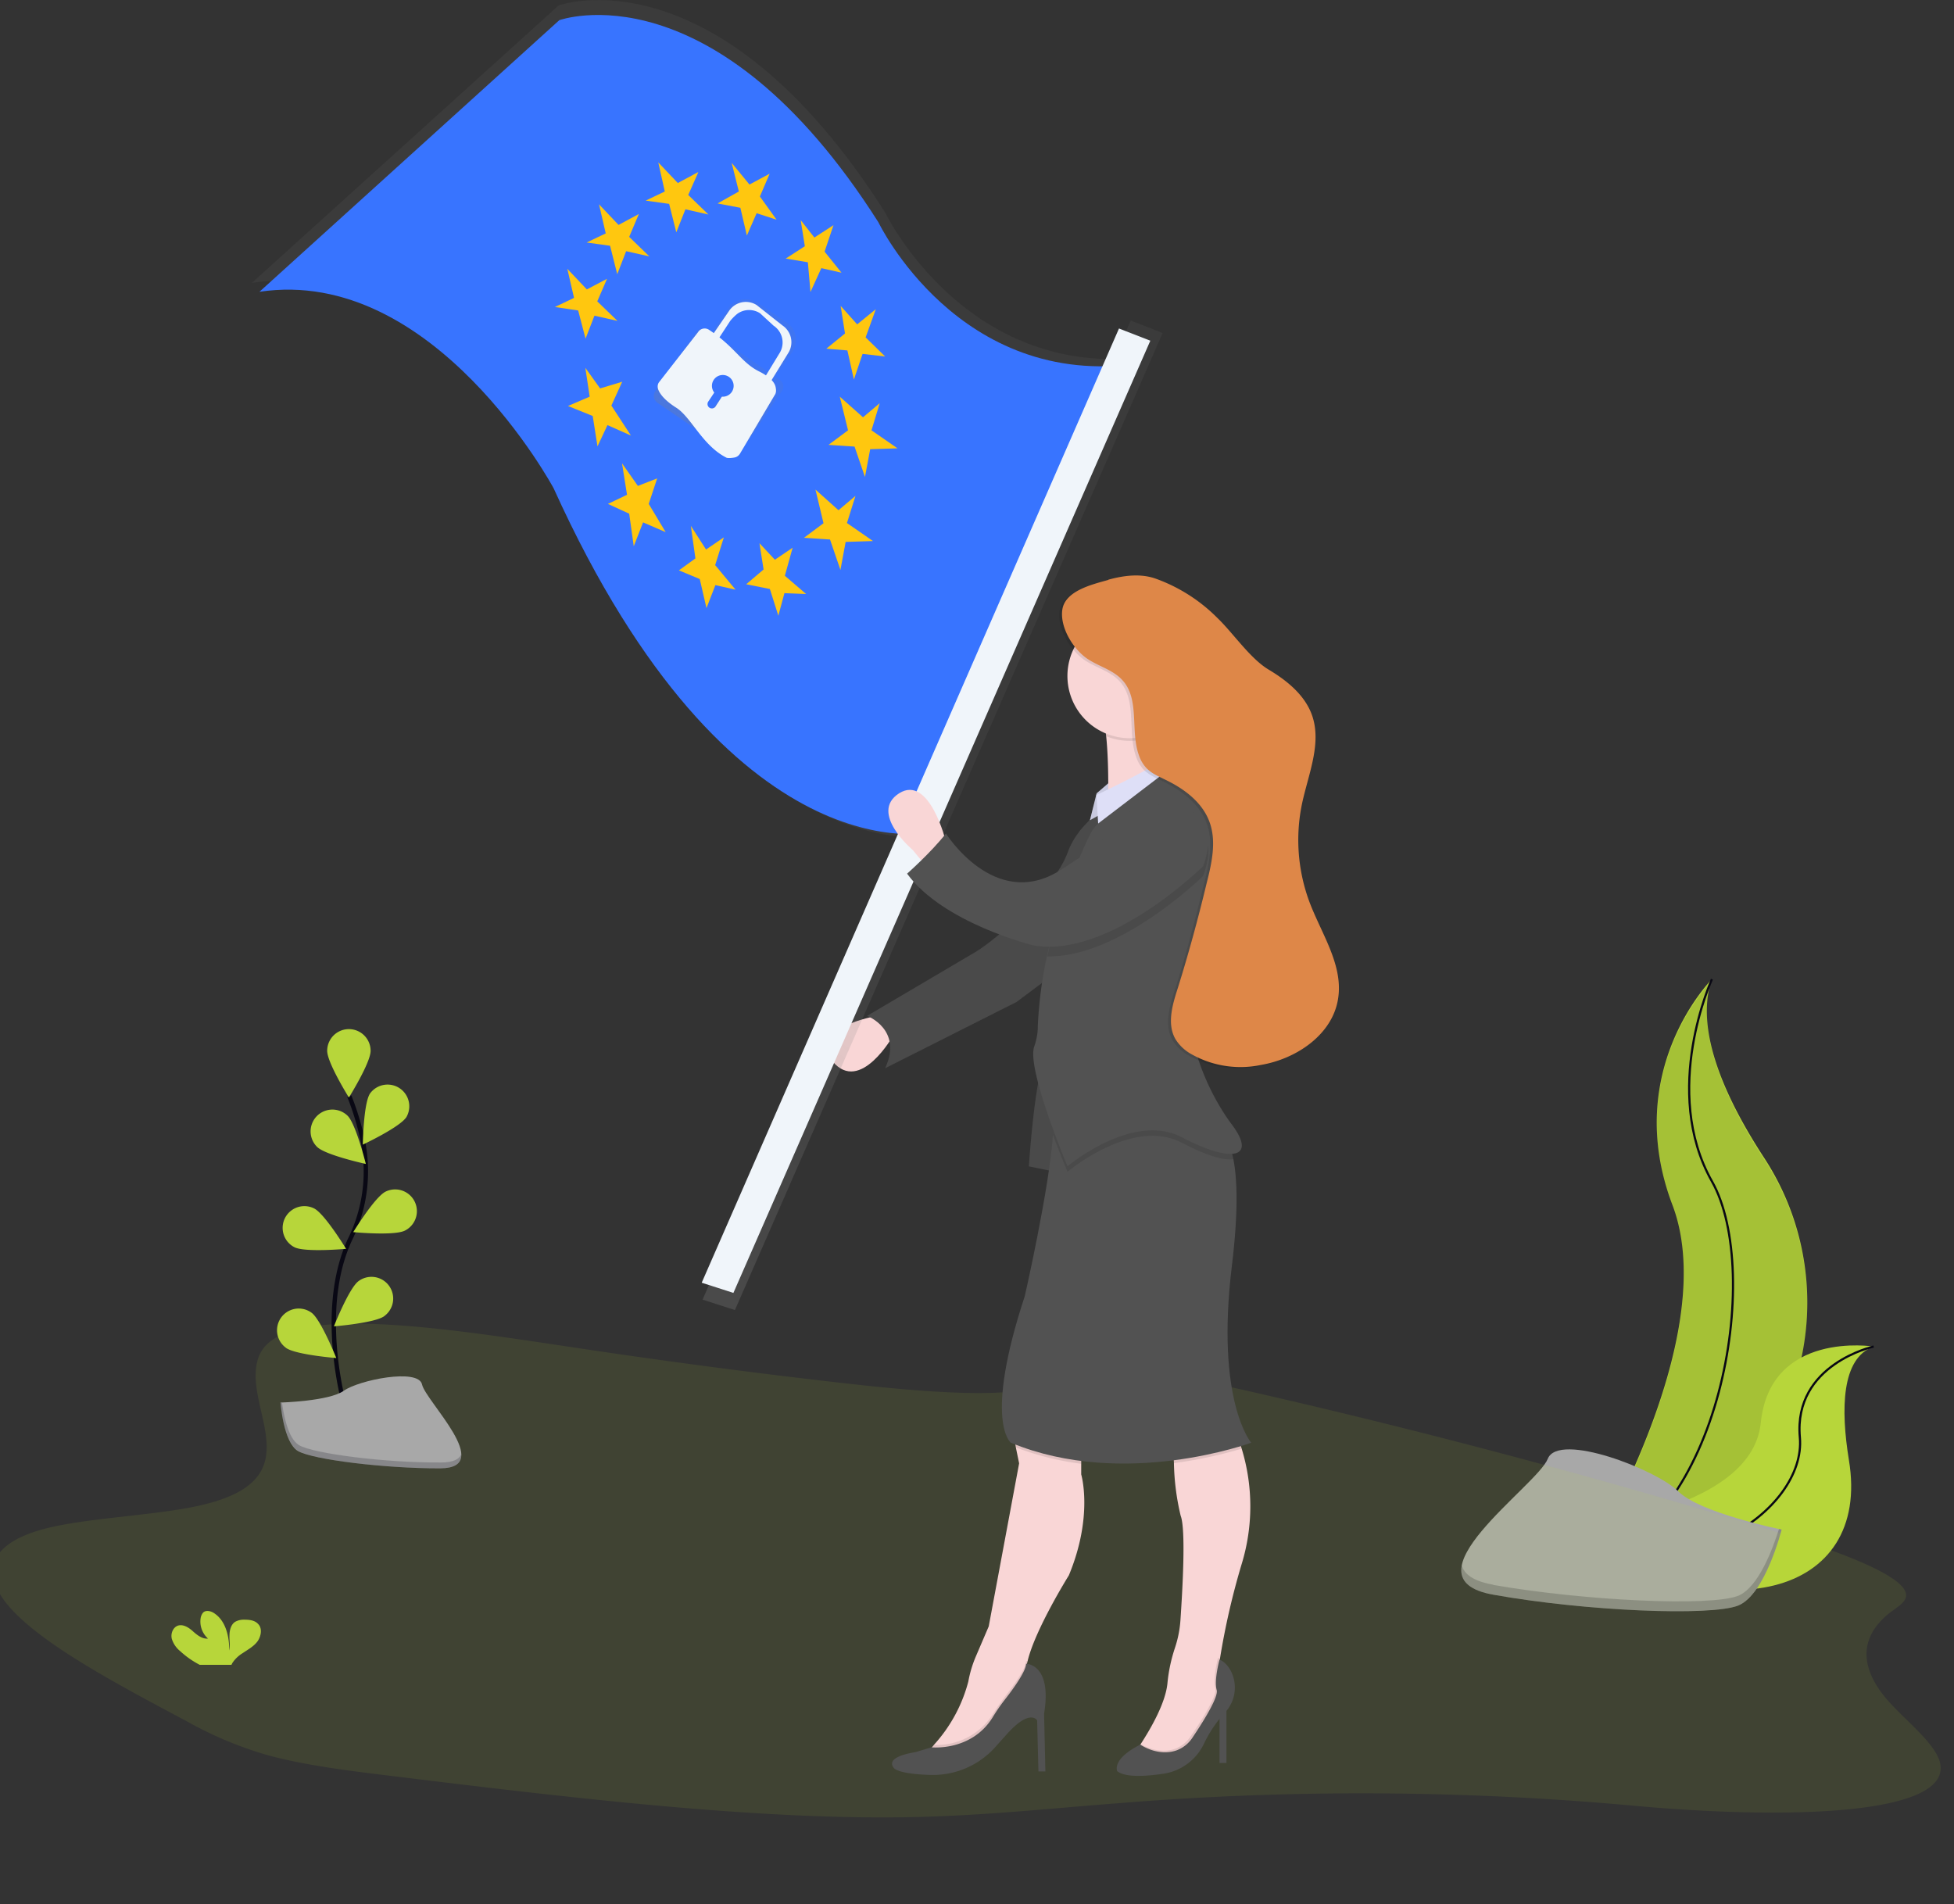 <svg xmlns="http://www.w3.org/2000/svg" fill="none" viewBox="0 0 900 877"><rect x="0" y="0" width="900" height="877" fill="#333333" stroke="none"/><g clip-path="url(#a)"><path fill="#B7D63A" d="M788.5 451s-41.8 41.8-18.2 104c23.6 62-40.5 165.2-40.5 165.2s.7 0 2-.3a121.8 121.8 0 0 0 80.9-186.4c-17.8-27.2-32.4-59-24.2-82.5Z"/><path fill="#090814" d="M788.5 451.7s-41.8 41.8-18.2 104c23.6 62-40.5 165.2-40.5 165.2s.7 0 2-.3a121.8 121.8 0 0 0 80.8-186.5c-17.7-27-32.3-59-24-82.4Z" opacity=".1"/><path stroke="#090814" stroke-miterlimit="10" d="M788.5 451s-23.6 51.3 0 93.1c23.7 41.9 4 159.3-58.7 176.1"/><path fill="#B7D63A" d="M863 620.2s-47.7-7.6-52 35.2c-4.4 42.8-91.8 48.7-91.8 48.7l1.6 1.1c72.2 47.4 141.2 30.2 130.8-32.7-3.8-23.4-3.5-47 11.4-52.3Z"/><path stroke="#090814" stroke-miterlimit="10" d="M863 620.2s-37 8.1-34 41.8c3.1 33.7-55 74.1-109.8 42.1"/><path fill="#A8A8A8" d="M820.6 704.5s-37.6-7.6-47.6-17.6c-10-10-55.1-27.5-60.1-15-5 12.6-67.7 55.1-25.1 62.6 42.5 7.6 100.2 10 112.8 5 12.5-5 20-35 20-35Z"/><path fill="#090814" d="M687.8 730c42.6 7.4 100.2 10 112.8 5 9.5-3.9 16.1-22.2 18.8-30.8l1.2.3s-7.5 30-20 35c-12.6 5-70.2 2.6-112.8-5-12.3-2-15.9-7.2-14.5-13.6 1 4.1 5.3 7.4 14.5 9Z" opacity=".2"/><path fill="#B7D63A" d="M893.8 813.2c-1.1-9.6-16.6-20.8-25.4-31.3-12.4-15-11.5-28.8 2.6-39.5 3-2.2 6.4-4.3 6.9-7 1.5-9.2-31.4-21-61.6-30.4a3426 3426 0 0 0-240-64c-27.2-6.2-61.3-12.7-79.6-9.6-8.8 1.5-11.5 5-18.1 7.2-17 5.6-55.4 2.4-89.7-1.5-41.4-4.7-83-10.2-124.8-16.5-42-6.3-89.5-13.7-118.7-9.9-18.6 2.4-25 9-26.8 16-6.2 22.7 25.2 53.8-24 66.1-20.6 5.2-53 6-73.5 11.2-29.6 7.6-29.9 23.5-13.4 39.7 16.5 16.2 47.7 32.8 78.5 49.2a176 176 0 0 0 37 15.5c16.6 4.5 35.9 7 54 9.2 83 10.2 169 20.5 240 19.4 35.4-.6 65.4-4 97.2-6.4a1380 1380 0 0 1 236 .9c71.7 6.7 146 4.7 143.4-18.3Z" opacity=".1"/><path fill="#B7D63A" d="M83 760.5a11.7 11.7 0 0 1-3.9-5.8c-.5-2.3.5-5 2.7-5.9 2.5-.9 5.1.8 7 2.5 2 1.8 4.4 3.7 7 3.4a10.5 10.5 0 0 1-3.3-9.9c.2-.7.5-1.4 1-2 1.3-1.4 3.8-.8 5.4.4 5.2 3.6 6.7 10.7 6.7 17 .5-2.2 0-4.6.1-7 0-2.3.7-5 2.6-6.2a8 8 0 0 1 4-1c2.4 0 5 .2 6.6 2 2 2 1.4 5.6-.3 8-1.7 2.3-4.3 3.7-6.8 5.4a15 15 0 0 0-4.8 4.6l-.4.8H92a40.9 40.9 0 0 1-9-6.3Z"/><path stroke="#090814" stroke-miterlimit="10" stroke-width="2" d="M159 648.6s-13.3-45 2.4-78.1a71 71 0 0 0 5.8-44.6 127 127 0 0 0-6.3-21"/><path fill="#B7D63A" d="M170.7 484c0 5.5-10 21.5-10 21.5s-10-16-10-21.5a10 10 0 1 1 20 0Zm16.5 30.5c-3 4.7-20.1 12.7-20.1 12.7s.3-18.9 3.3-23.5a10 10 0 0 1 16.8 10.8Zm-.7 52.3c-5 2.5-23.8.7-23.8.7s9.8-16 14.8-18.6a10 10 0 0 1 9 17.9Zm-9.5 39.4c-4.4 3.2-23.2 4.7-23.2 4.7s6.9-17.5 11.3-20.8a10 10 0 0 1 12 16Zm-30.9-77.9c4 3.8 22.4 7.8 22.4 7.8s-4.5-18.3-8.4-22.2a10 10 0 1 0-14 14.4Zm-10.4 46.2c5 2.4 23.7.7 23.7.7s-9.8-16.1-14.7-18.6a10 10 0 1 0-9 17.9Zm-4 46.3c4.4 3.2 23.2 4.7 23.2 4.7s-7-17.5-11.3-20.8a10 10 0 0 0-12 16Z"/><path fill="#A8A8A8" d="M129.1 646s22.4-.6 29.2-5.4c6.7-4.9 34.5-10.6 36.1-2.9 1.7 7.7 33.7 38.4 8.4 38.6-25.4.1-58.8-4-65.6-8-6.7-4.1-8-22.2-8-22.2Z"/><path fill="#090814" d="M203.3 673.6c-25.4.2-58.8-4-65.6-8-5.1-3.1-7.1-14.3-7.8-19.5h-.8s1.4 18 8.2 22.2c6.7 4 40.2 8.2 65.5 8 7.3-.1 9.8-2.7 9.7-6.5-1 2.3-3.8 3.8-9.3 3.8Z" opacity=".2"/><path fill="#F9D6D6" d="M403.9 467.9s-33.1 5.7-20.4 21c12.8 15.2 28-12.1 28-12.1l-7.6-9Z"/><path fill="#525252" d="M514 369.2s-16.6 7.7-22.3 23.6c-5.7 15.9-31.8 39.4-42.6 45.8l-49.7 29.3s16.6 6.3 8.3 24.1l60.5-30.5 27.3-20.4 18.5-71.9Z"/><path fill="#000" d="M514 369.2s-16.6 7.7-22.3 23.6c-5.7 15.9-31.8 39.4-42.6 45.8l-49.7 29.3s16.6 6.3 8.3 24.1l60.5-30.5 27.3-20.4 18.5-71.9Z" opacity=".1"/><path fill="url(#b)" d="M257.3 2.5S330-24.2 407.6 97.7c0 0 32.6 68 105.4 67.7l7.8-17.8 14.7 5.8-197 450-14.9-4.8 92.8-213.1c-30.8-2.4-99.3-24.5-161.9-162.7 0 0-56.2-104.9-138.5-92.5L257.3 2.5Z"/><path fill="#3874FF" d="m525 167.4-95.5 215.9S337 405.9 255 224.9c0 0-55-102.6-135.5-90.5L257.6 9.3s71.3-26 147 93.1c0 0 37 77.3 120.4 65Z"/><path fill="#FFC70F" d="m403.4 142.4-4.7 13 9 8.8-10.4-1.2-4 11.8-3-13.4-9.7-.8 8.6-7-2-12.7 7.6 8.5 8.6-7Zm-19.5-38.7-4.1 12.2 7.8 9.7-9.3-2.1-5 11-1.2-13.7-10.2-1.7 8.8-5.7-1.9-12 6.3 8 8.8-5.7ZM354.5 80 350 90.5l7.7 10.7-9.2-3-4.5 10.3-3-12.8-10.5-2 9.8-5.5L337 75l8.2 10 9.3-5Zm-32.9-.6L317 89.8l9.3 9-10.6-2.4-4.2 10.6-3.3-13.1-10.8-1.5 8.8-4.2-3-13.4 9 9.5 9.3-5Zm-27.4 19.3-4.4 10.4 9.3 9-10.7-2.4-4.1 10.6-3.3-13.1-10.8-1.5 8.8-4.2-3.1-13.4 9 9.5 9.3-5Zm-14.6 29.7-4.5 10.4 9.3 9-10.6-2.4-4.1 10.6-3.4-13-10.7-1.6 8.8-4.2-3.1-13.4 9 9.5 9.3-4.9Zm7 47.4-5 11 9 13.8-10.8-4.8-4.6 9.8-2.2-14-11.4-4.6 10-4.3-2-13.3 6.8 9.5 10.3-3.1Zm16.1 44.5-3.9 11.8 7.8 13-10.4-4.5-4.3 11-2.1-15-9.8-4.5 8.8-4.2-2.3-14.5 7.3 10.4 9-3.5Zm30.7 27.2-4 12.8 9.4 11.3-9.3-2.1-4.1 10.6-3.1-13.4-9.6-4 7.6-5.5-2.1-15 7 10.9 8.2-5.6Zm31.7 4.7-3.6 13 9.8 8.4-10-.4-2.8 10.4-3.9-12.3-10.9-2.2 8-6.8-1.9-12.1 7.1 7.6 8.3-5.6Zm28.9-23.7-3.9 12.4 12 8.3-12.6.4-2.4 12.9-4.8-14-12-.8 9-6.7-3.7-15.5 10.6 9.5 7.7-6.5Zm11.2-42.8-3.8 12.5 12 8.3-12.6.4-2.4 12.8-4.8-14-12-.8 9-6.7-3.8-15.5 10.7 9.5 7.7-6.5Z"/><path fill="url(#c)" d="m301.8 180.2 18.6-27.2a3.8 3.8 0 0 1 5.3-1l2 1.4 7.8-11.4a9.8 9.8 0 0 1 13.5-2.5l13.3 9a9.7 9.7 0 0 1 2.6 13.6l-7.8 11.4 2 1.4a3.8 3.8 0 0 1 1 5.3l-18.6 27.1a3.8 3.8 0 0 1-5.3 1l-33.4-22.8a3.9 3.9 0 0 1-1-5.3Zm58.8-18a9.7 9.7 0 0 0-2.6-13.6l-7.5-5.1A9.8 9.8 0 0 0 337 146l-6.4 9.3 23.6 16.2 6.4-9.4Zm-32 18.2-3 4.4a2.1 2.1 0 0 0 3.5 2.4l3.2-4.6a5.2 5.2 0 1 0-3.7-2.2Z"/><path fill="#F0F5FA" d="m348.5 140.5 11.9 9.4a9.3 9.3 0 0 1 2.6 12.8l-9.9 16.1-2.8-1.8 8.6-14.1a9.3 9.3 0 0 0-2.6-12.9l-6.2-5.7a9.3 9.3 0 0 0-10.3.1c-1 .7-2.9 2.6-3.6 3.6l-6.6 10.1-2.8-1.8 9-13.1a9.3 9.3 0 0 1 12.7-2.7Z"/><path fill="#F0F5FA" d="M326.7 152c11.8 7.8 14.8 15 22.8 19s7.7 7.3 7.9 8.2c.1 1 0 2-.6 2.8l-16 27c-.6.9-1.4 1.5-2.4 1.7-1 .2-3.3.5-4 0-11-5.7-16-18.5-22.9-22.9-7-4.4-8.3-8-8.5-9-.2-1 0-2 .5-2.7l18-23.1a3.6 3.6 0 0 1 5.2-1Zm2.3 28.8-2.8 4.2a2 2 0 0 0 3.4 2.2l2.9-4.5a5 5 0 1 0-3.6-2ZM529.8 157l-192 438.5-14.6-4.7 192.2-439.5 14.4 5.6Z"/><path fill="#F9D6D6" d="M435.7 387.7s-7.6-31.2-21.6-22.3c-14 9 6.3 26.1 6.3 26.1l5.8 7 9.5-10.8Z"/><path fill="#DEDFF7" d="m512.3 359.2-7.2 6.2-3.1 12.4 5-2.8v-9.6l5.3-.6v-5.6Z"/><path fill="#000" d="m512.3 359.2-7.2 6.2-3.1 12.4 5-2.8v-9.6l5.3-.6v-5.6Z" opacity=".1"/><path fill="#525252" d="m490.7 485-4.2 54.8-12.6-2.6s2.8-44.5 8.4-52.2c5.6-7.6 8.4 0 8.4 0Z"/><path fill="#000" d="m490.7 485-4.2 54.8-12.6-2.6s2.8-44.5 8.4-52.2c5.6-7.6 8.4 0 8.4 0Z" opacity=".1"/><path fill="#F9D6D6" d="m521.6 809 20.4 3 11.4-8.9 8.3-26v-9.6c0-1.2 0-2.3.2-3.5a340 340 0 0 1 10-43.6 90.7 90.7 0 0 0 0-53.2 47 47 0 0 0-4.4-9.8H540s.2 7.6.7 16.3a113 113 0 0 0 3.1 24.4c2.5 6.4.8 35-.1 48.2a51 51 0 0 1-2.5 12.6c-1.8 5.4-3 11-3.5 16.6-1 9.3-7.9 21-12.3 27.8l-3.9 5.5Zm-96.7.6 8.9 2.5 17.2-7 21.6-22.9v-12.7c.1-1.5.3-3 .7-4.4 3.5-14.7 19-39.5 19-39.5 11.4-27.4 5.7-46.5 5.7-46.5v-19.7s-29.9-10.2-31.1-6.4c-.8 2.2.1 8.6 1 13.7l1.5 7.3-14 75.1-6 14a54 54 0 0 0-3.4 11.4 69.4 69.4 0 0 1-15.7 29c-3 3.8-5.4 6-5.4 6Z"/><path fill="#000" d="m521.6 809 20.4 3 11.4-8.9 8.3-26v-9.6c0-1.2 0-2.3.2-3.5l-.9-.4s-2.5 9.6-1.2 14c1 3.6-7.7 16.9-11.3 22a15 15 0 0 1-7.3 5.9c-7 2.4-13.6-.9-15.8-2.2-2.2 3.4-3.8 5.5-3.8 5.5Z" opacity=".1"/><path fill="#525252" d="M525.3 803.6s8 5.6 16.6 2.6a15 15 0 0 0 7.3-5.8c3.5-5.2 12.2-18.5 11.2-22-1.3-4.5 1.3-14 1.3-14s3.2 1 5.5 5.8a16.8 16.8 0 0 1-2.3 17.8v24h-3.2v-20.3a57.8 57.8 0 0 0-7.1 11.3 24.7 24.7 0 0 1-19 14c-8.2 1.2-17.3 1.7-21-1.2 0 0-2.8-5.5 10.7-12.3Z"/><path fill="#000" d="m424.9 809.6 8.9 2.5 17.2-7 21.6-22.9v-12.7c.1-1.5.3-3 .7-4.4h-.7c0 3.3-5.6 11.1-9.6 16.2-2 2.7-4 5.5-5.8 8.4a30.7 30.7 0 0 1-26.9 14c-3 3.6-5.4 5.9-5.4 5.9Z" opacity=".1"/><path fill="#525252" d="M472.6 766.3s12.1 0 8.3 23l.6 26.6h-3.2l-.6-23.5s-3.2-5.7-14 6.4l-4.5 5a38.6 38.6 0 0 1-30.9 13.7c-7-.2-13.6-1-16.2-2.8 0 0-6.3-5.1 9.6-7.7l7.3-2.2s18.4 2 28.2-13.8c1.8-3 3.7-5.7 5.8-8.4 4-5.1 9.6-13 9.6-16.3Z"/><path fill="#000" d="M567.4 657.5h-27.3s.1 7.6.6 16.4c10.5-1.4 20.9-3.6 31-6.6a45 45 0 0 0-4.3-9.8Zm-99.4 9.2c9.7 3.7 19.8 6.2 30 7.5v-14.8s-29.8-10.2-31.1-6.4c-.7 2.2.2 8.6 1 13.7Z" opacity=".1"/><path fill="#525252" d="M465.6 664.5c52.2 21.6 110.7 0 110.7 0s-16.5-19.1-8.9-81.5c3-24.7 2.5-39.8.7-49-2.8-14.1-8.3-14.6-8.3-14.6l-75.1-8.9c.7 2.6.7 6.9.3 12.2-1.8 25.3-13 74.3-13 74.3-19.1 58-6.4 67.5-6.4 67.5Z"/><path fill="#F9D6D6" d="M505.7 323.4c2 3 3.1 8.9 3.8 15.7 1.6 15.6.7 35.9.7 35.9s38.8 21 29.9-6.4a68.4 68.4 0 0 1 4.4-51s-45.2-3.7-38.8 5.8Z"/><path fill="#000" d="M505.7 323.4c2 3 3.1 8.9 3.8 15.7a28.6 28.6 0 0 0 29-4.4c1.2-6 3.2-11.6 6-17 0 0-45.2-3.8-38.8 5.7Z" opacity=".1"/><path fill="#F9D6D6" d="M520.3 340a28.6 28.6 0 1 1 0-57.3 28.6 28.6 0 0 1 0 57.3Z"/><path fill="#000" d="M485 522.7c3.5 9.6 6.7 17 6.7 17s30-25.4 52.8-13.3c10.8 5.7 19 8.2 23.6 7.5-2.8-14-8.3-14.5-8.3-14.5l-75.1-8.9c.7 2.6.7 6.8.3 12.2Z" opacity=".1"/><path fill="#525252" d="M491.7 537.2s30-25.4 52.8-13.3c23 12 34.4 9.5 23-5.8-11.5-15.2-26.8-47.7-15.4-71.9 11.5-24.2 16-62.3 7-72.5-8.9-10.2-17.1-21.7-17.1-24.2 0 0-32.5 23.5-38.9 33a126 126 0 0 0-8 18.4 840 840 0 0 0-5.7 14.9A189.1 189.1 0 0 0 478 473c0 3-.6 6-1.6 8.9-3.8 10.1 15.3 55.3 15.3 55.3Z"/><path fill="#DEDFF7" d="m505 366 .8 13.3 36.7-28s.8-5.6-8.8.1a417.3 417.3 0 0 1-28.6 14.7Z"/><path fill="#000" d="M482.4 440.5c33.6.6 71.7-37 71.7-37 13.3-35.5-31.9-28-31.9-28s-3.7 9.7-27.2 25.4a840 840 0 0 0-5.6 14.9c-2.9 8-5.2 16.3-7 24.7Z" opacity=".1"/><path fill="#525252" d="M554 399.1s-43.2 42.7-78.2 36.3c0 0-41.4-10.2-58-33 0 0 10.9-9.6 17.9-18.5 0 0 22.3 35.6 52.2 17.2 29.9-18.5 34.3-30 34.3-30s45.2-7.6 31.9 28Z"/><path fill="#000" d="M509.2 267.7a37 37 0 0 1 22.3-.4 76.6 76.6 0 0 1 28 18c7.2 6.9 15 18.7 23.5 23.7 8.5 5.1 16.7 11.7 20 21 4.6 13.1-1.7 27.2-4.6 40.8a81.8 81.8 0 0 0 3.6 45.8c5.6 14.5 15.5 28.7 13 44.1-2.6 16.5-19 27.6-35.5 30.4a46 46 0 0 1-32.8-5.4 20 20 0 0 1-6.6-6.5c-4-7-1.4-15.8 1.1-23.5 5.1-15.8 9.2-31.9 13.2-48 2.4-9.3 4.7-19.4 1.4-28.5-3.3-8.9-11.4-15-19.9-19.2-3.3-1.6-6.9-3.1-9.4-5.8a16.1 16.1 0 0 1-3.1-5.3c-4.3-11.4.5-26.2-7.7-35.1-4.2-4.6-10.7-6.2-15.9-9.6-6.5-4.3-13-14.5-11.8-22.7 1.4-8.7 13.7-11.7 21.2-13.8Z" opacity=".1"/><path fill="#DE8748" d="M510.5 267c7.3-2 15.2-3 22.3-.3a76.6 76.6 0 0 1 28 18c7.1 6.8 15 18.6 23.5 23.7 8.4 5 16.7 11.7 20 21 4.6 13-1.7 27.2-4.6 40.8a81.8 81.8 0 0 0 3.6 45.7c5.6 14.6 15.5 28.8 13 44.2-2.6 16.4-19.1 27.6-35.5 30.4a46 46 0 0 1-32.8-5.4 20 20 0 0 1-6.6-6.5c-4-7-1.4-15.8 1.1-23.5a742 742 0 0 0 13.2-48c2.4-9.4 4.7-19.5 1.4-28.5-3.3-9-11.4-15.1-20-19.3-3.2-1.6-6.8-3-9.3-5.8a16.1 16.1 0 0 1-3.1-5.3c-4.3-11.4.5-26.1-7.8-35-4.2-4.6-10.6-6.2-15.8-9.6-6.6-4.3-13-14.5-11.8-22.8 1.3-8.7 13.7-11.6 21.2-13.7Z"/></g><defs><linearGradient id="b" x1="150" x2="426.9" y1="478.5" y2="78.2" gradientUnits="userSpaceOnUse"><stop stop-color="gray" stop-opacity=".3"/><stop offset=".5" stop-color="gray" stop-opacity=".1"/><stop offset="1" stop-color="gray" stop-opacity=".1"/></linearGradient><linearGradient id="c" x1="320.6" x2="351.3" y1="200.4" y2="140.5" gradientUnits="userSpaceOnUse"><stop stop-color="gray" stop-opacity=".3"/><stop offset=".5" stop-color="gray" stop-opacity=".1"/><stop offset="1" stop-color="gray" stop-opacity=".1"/></linearGradient><clipPath id="a"><path fill="#fff" d="M900 0H0v877h900z"/></clipPath></defs></svg>
